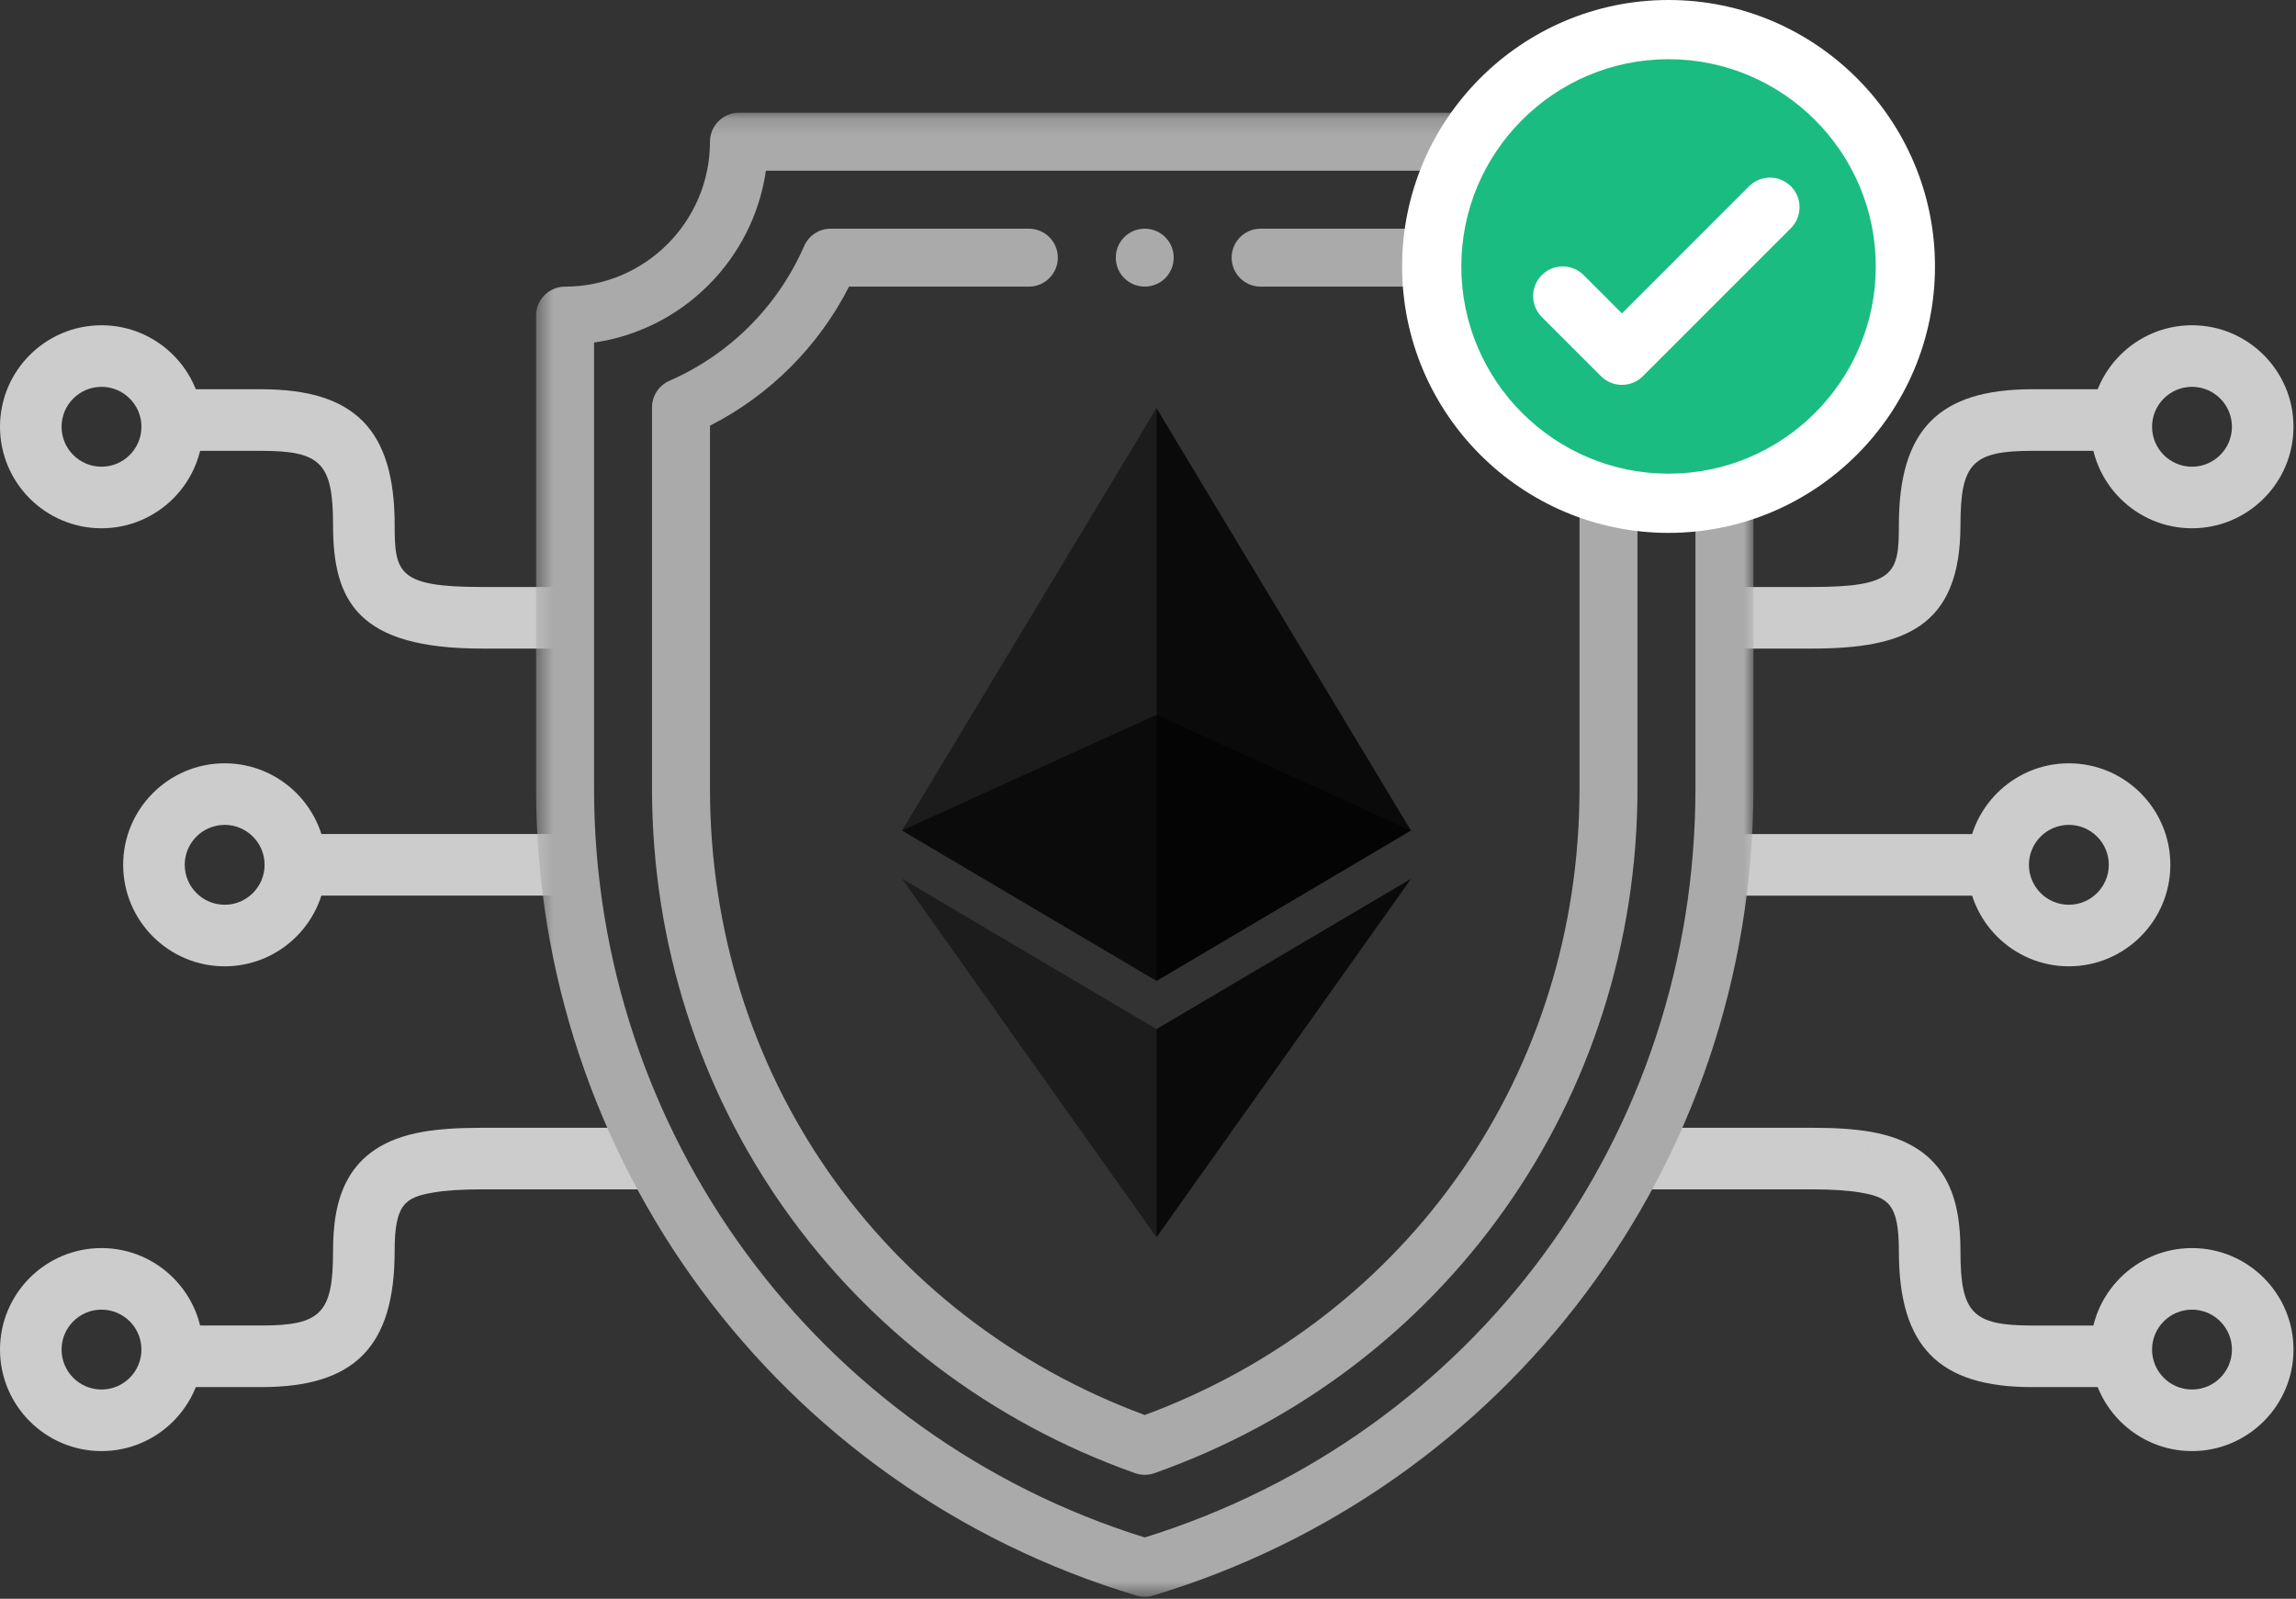 <svg viewBox="0 0 135 94" xmlns="http://www.w3.org/2000/svg" xmlns:xlink="http://www.w3.org/1999/xlink"><rect x="0" y="0" width="135" height="94" fill="#333333" stroke="none"/><defs><path id="a" d="M.486.159h71.576v87.255H.486z"/></defs><g fill="none" fill-rule="evenodd"><path d="M109.369 70.113c-.718-.124-1.649-.184-2.846-.184H96.391v-3.621h10.132c1.426 0 2.525.075 3.461.236l-.368 2.141.369-2.141c4.686.807 5.286 4.18 5.286 7.028h-3.621c0-2.802-.625-3.174-2.281-3.46zm-84.131-1.427l-.368-2.141c.935-.161 2.035-.236 3.46-.236h10.132v3.621H28.331c-1.197 0-2.128.06-2.846.184-1.655.285-2.281.657-2.281 3.46h-3.621c0-2.848.601-6.22 5.286-7.028l.369 2.141zm7.584-30.553l-.051-3.621.051 3.621h-4.493c-7.284 0-8.747-2.78-8.747-7.264 0-3.628-.709-4.362-4.214-4.362H9.589v-3.621h5.781c5.492 0 7.835 2.388 7.835 7.983 0 2.828.218 3.643 5.126 3.643h4.493v3.621zM15.369 81.555h-5.781v-3.621h5.781c3.505 0 4.214-.733 4.214-4.362h3.621c0 5.595-2.343 7.983-7.835 7.983zm1.613-28.897v-3.621h15.841v3.621H16.982zm89.541-14.525h-4.493v-3.621h4.493c4.909 0 5.127-.815 5.127-3.643 0-5.595 2.343-7.983 7.835-7.983h5.781v3.621h-5.781c-3.505 0-4.214.733-4.214 4.362 0 6.049-3.347 7.264-8.748 7.264zm18.742 43.423h-5.781c-5.491 0-7.834-2.388-7.834-7.983h3.621c0 3.628.709 4.362 4.213 4.362h5.781v3.621zm-23.235-28.897v-3.621h15.842v3.621h-15.842z" fill="#CCC"/><path d="M67.309 13.446c-.943 0-1.703.76-1.703 1.703 0 .877.66 1.607 1.533 1.693 1.01.1 1.872-.686 1.872-1.693 0-.944-.76-1.703-1.702-1.703" fill="#AAA"/><g transform="translate(31.034 6.469)"><mask id="b" fill="#fff"><use xlink:href="#a"/></mask><path d="M68.654 39.899c0 20.356-12.989 37.985-32.38 44.029-19.235-5.995-32.379-23.784-32.379-44.029V13.671c5.216-.749 9.354-4.887 10.104-10.104h44.552c.749 5.217 4.887 9.355 10.104 10.104v26.228zm1.704-29.515c-4.699 0-8.521-3.823-8.521-8.521 0-.941-.763-1.704-1.704-1.704H12.415c-.941 0-1.704.763-1.704 1.704 0 4.698-3.823 8.521-8.521 8.521-.941 0-1.704.763-1.704 1.704v27.811c0 21.673 14.127 41.094 35.299 47.443.16.048.324.072.489.072.166 0 .33-.024.49-.072 20.713-6.214 35.299-25.295 35.299-47.443V12.088c0-.941-.763-1.704-1.704-1.704z" fill="#AAA" mask="url(#b)"/></g><path d="M95.259 22.39c-3.554-1.556-6.368-4.371-7.925-7.925-.272-.62-.884-1.02-1.561-1.02H74.122c-.941 0-1.704.763-1.704 1.704 0 .941.763 1.704 1.704 1.704H84.696c1.801 3.524 4.651 6.375 8.176 8.176v21.339c0 16.678-10.012 31.068-25.563 36.829-15.551-5.761-25.563-20.151-25.563-36.829v-21.339c3.524-1.801 6.375-4.651 8.176-8.176H60.495c.941 0 1.704-.763 1.704-1.704 0-.941-.763-1.704-1.704-1.704H48.844c-.677 0-1.289.4-1.561 1.02-1.557 3.554-4.371 6.369-7.925 7.925-.62.272-1.021.884-1.021 1.561V46.367c0 18.272 11.301 34.195 28.403 40.248.184.065.377.098.569.098.192 0 .384-.033.568-.098 17.088-6.047 28.403-21.962 28.403-40.248V23.951c0-.677-.401-1.289-1.021-1.561" fill="#AAA"/><path d="M112.114 15.666c0 7.736-6.271 14.007-14.007 14.007-7.736 0-14.007-6.271-14.007-14.007 0-7.736 6.271-14.007 14.007-14.007s14.007 6.271 14.007 14.007" fill="#1BBC81"/><path d="M98.107 27.85c-6.718 0-12.185-5.466-12.185-12.185 0-6.718 5.466-12.184 12.185-12.184 6.718 0 12.185 5.466 12.185 12.184 0 6.719-5.466 12.185-12.185 12.185m0-27.85c-8.638 0-15.666 7.027-15.666 15.665 0 8.638 7.028 15.666 15.666 15.666s15.666-7.027 15.666-15.666c0-8.638-7.028-15.665-15.666-15.665" fill="#FFF"/><path d="M105.301 10.953c-.68-.679-1.782-.679-2.462 0l-7.472 7.473L93.116 16.175c-.68-.68-1.781-.68-2.462 0-.68.68-.68 1.782 0 2.462l3.481 3.482c.34.339.786.509 1.231.509.445 0 .891-.17 1.231-.51l8.703-8.703c.679-.68.679-1.782 0-2.462" fill="#FFF"/><path d="M5.968 22.744c-1.295 0-2.348 1.053-2.348 2.348 0 1.295 1.053 2.348 2.348 2.348s2.348-1.053 2.348-2.348c0-1.295-1.053-2.348-2.348-2.348m0 8.316c-3.291 0-5.968-2.677-5.968-5.968 0-3.291 2.677-5.968 5.968-5.968 3.291 0 5.968 2.677 5.968 5.968 0 3.291-2.677 5.968-5.968 5.968M5.968 77.001c-1.295 0-2.348 1.053-2.348 2.348s1.053 2.348 2.348 2.348 2.348-1.053 2.348-2.348-1.053-2.348-2.348-2.348m0 8.316c-3.291 0-5.968-2.677-5.968-5.968 0-3.291 2.677-5.968 5.968-5.968 3.291 0 5.968 2.677 5.968 5.968 0 3.291-2.677 5.968-5.968 5.968M13.21 48.499c-1.295 0-2.348 1.053-2.348 2.348 0 1.295 1.053 2.348 2.348 2.348 1.295 0 2.348-1.053 2.348-2.348 0-1.295-1.053-2.348-2.348-2.348m0 8.316c-3.291 0-5.968-2.677-5.968-5.968 0-3.291 2.677-5.968 5.968-5.968 3.291 0 5.968 2.677 5.968 5.968 0 3.291-2.677 5.968-5.968 5.968M128.885 22.744c-1.295 0-2.348 1.053-2.348 2.348 0 1.295 1.053 2.348 2.348 2.348s2.348-1.053 2.348-2.348c0-1.295-1.053-2.348-2.348-2.348m0 8.316c-3.291 0-5.968-2.677-5.968-5.968 0-3.291 2.678-5.968 5.968-5.968 3.291 0 5.968 2.677 5.968 5.968 0 3.291-2.678 5.968-5.968 5.968M128.885 77.001c-1.295 0-2.348 1.053-2.348 2.348s1.053 2.348 2.348 2.348 2.348-1.053 2.348-2.348-1.053-2.348-2.348-2.348m0 8.316c-3.291 0-5.968-2.677-5.968-5.968 0-3.291 2.678-5.968 5.968-5.968 3.291 0 5.968 2.677 5.968 5.968 0 3.291-2.678 5.968-5.968 5.968M121.644 48.499c-1.295 0-2.348 1.053-2.348 2.348 0 1.295 1.053 2.348 2.348 2.348s2.348-1.053 2.348-2.348c0-1.295-1.053-2.348-2.348-2.348m0 8.316c-3.291 0-5.968-2.677-5.968-5.968 0-3.291 2.678-5.968 5.968-5.968 3.291 0 5.968 2.677 5.968 5.968 0 3.291-2.678 5.968-5.968 5.968" fill="#CCC"/><g fill="#010101" fill-rule="nonzero"><path d="M68 42.024l-14.965 6.806L68 57.671l14.959-8.841z" opacity=".6"/><path d="M53.035 48.829L68 57.671V24z" opacity=".45"/><path d="M68 24v33.671l14.959-8.841z" opacity=".8"/><path d="M53.035 51.665L68 72.747V60.506z" opacity=".45"/><path d="M68 60.506v12.241l14.971-21.082z" opacity=".8"/></g></g></svg>